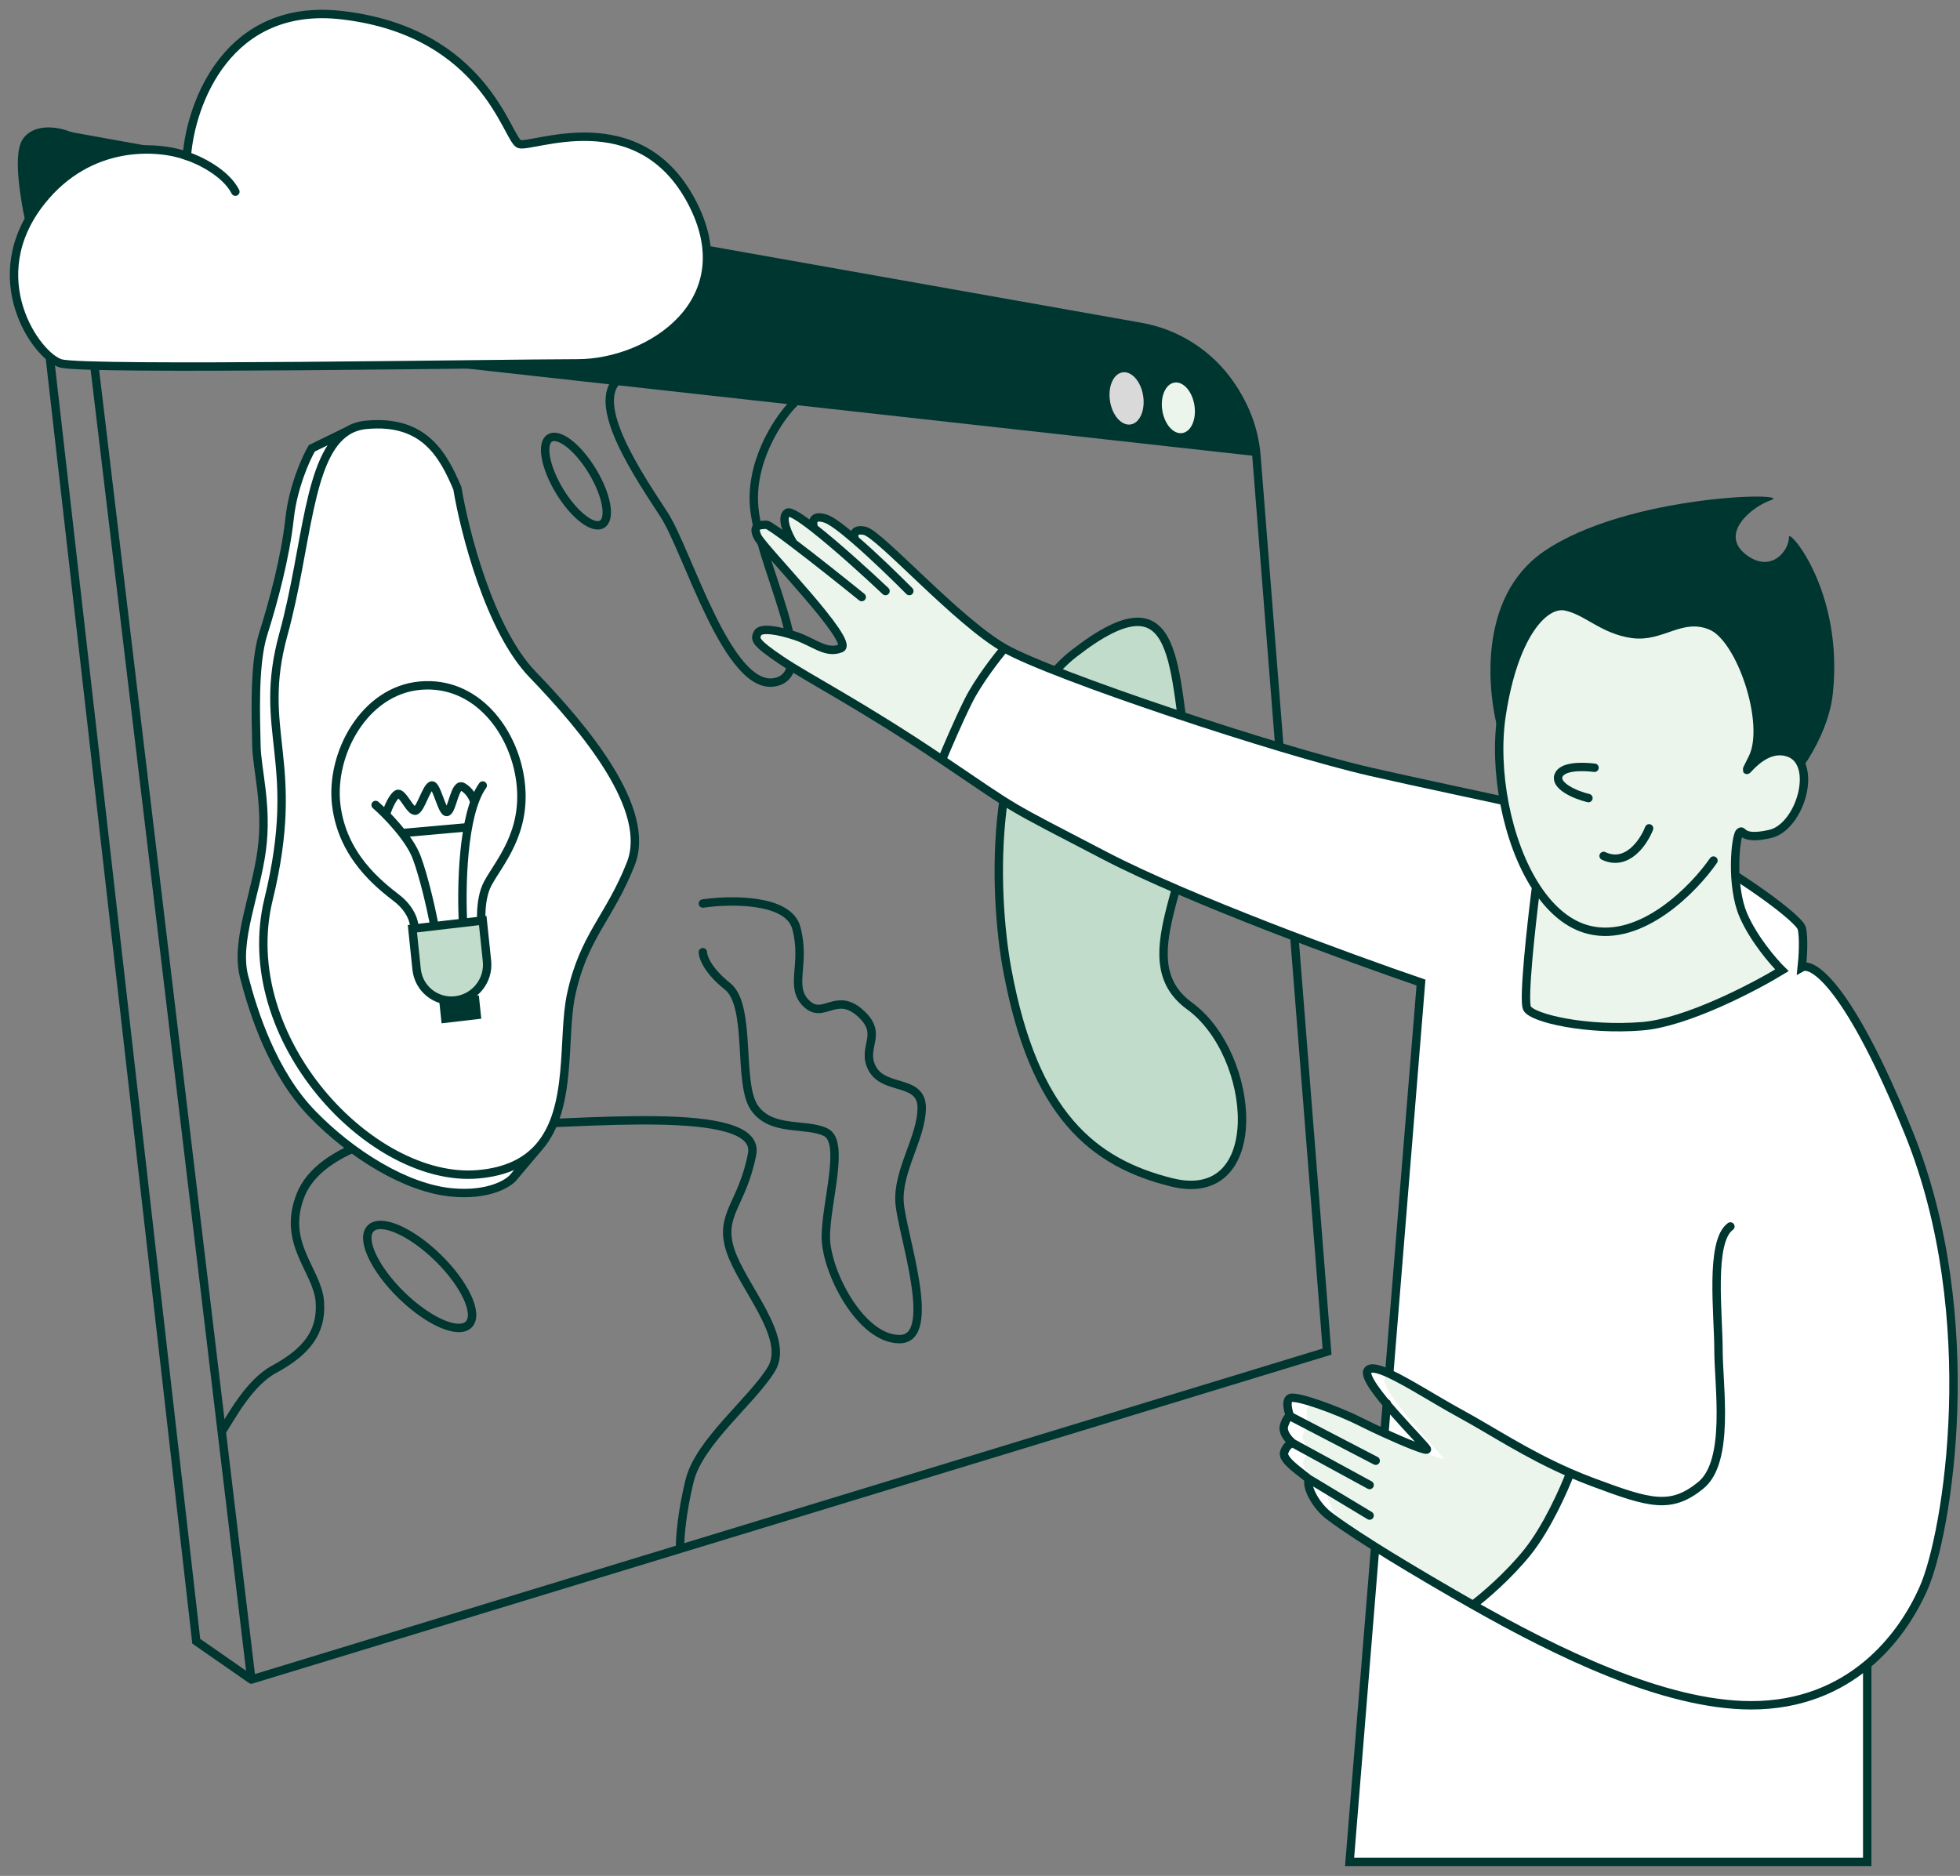 <svg width="140" height="134" viewBox="0 0 140 134" fill="none" xmlns="http://www.w3.org/2000/svg">
<rect x="0" y="0" width="140" height="134" fill="#808080" stroke="none"/>
<path d="M15.902 102.171C16.531 101.192 17.801 98.776 19.585 97.808C21.815 96.599 23.016 95.216 22.844 92.97C22.672 90.724 20.099 88.824 21.472 85.368C22.844 81.913 28.848 80.358 35.024 80.358C41.199 80.358 54.408 78.803 53.722 82.431C53.036 86.059 51.321 86.751 52.178 89.342C53.036 91.934 56.467 95.562 55.095 97.808C53.722 100.054 49.948 102.992 49.262 105.756C48.713 107.968 48.576 109.788 48.576 110.421" stroke="#003630" stroke-width="0.6" stroke-linecap="round"/>
<path d="M50.205 64.541C52.196 64.252 56.318 64.194 56.88 66.28C57.582 68.887 56.353 70.452 57.582 71.668C58.812 72.885 59.69 70.799 61.446 72.364C63.202 73.928 61.446 74.797 62.324 76.362C63.202 77.927 65.837 77.057 65.837 79.143C65.837 81.229 64.081 83.663 64.256 85.923C64.432 88.183 67.066 95.658 64.256 95.658C61.446 95.658 58.987 90.79 58.987 88.357C58.987 85.923 60.392 81.577 58.987 80.882C57.582 80.186 55.123 80.882 53.894 79.143C52.664 77.405 53.718 71.842 51.962 70.452C50.557 69.339 50.205 68.366 50.205 68.018" stroke="#003630" stroke-width="0.6" stroke-linecap="round"/>
<path d="M4.777 9.685L81.554 23.534C86.025 24.341 89.391 28.06 89.748 32.589L94.789 96.548L17.954 119.974M4.777 9.685L17.954 119.974M4.777 9.685L1.868 10.71L14.018 117.238L17.954 119.974" stroke="#003630" stroke-width="0.6" stroke-linecap="round"/>
<path d="M4.907 9.685L5.342 13.158L2.302 16.632C1.868 14.895 1.173 11.161 1.868 10.119C2.563 9.077 4.184 9.395 4.907 9.685Z" fill="#003630" stroke="#003630" stroke-width="0.6" stroke-linecap="round"/>
<path d="M4.474 9.685L81.482 23.352C85.894 24.135 89.221 27.797 89.579 32.264L6.09 22.996L4.474 9.685Z" fill="#003630" stroke="#003630" stroke-width="0.6" stroke-linecap="round"/>
<ellipse cx="1.199" cy="1.884" rx="1.199" ry="1.884" transform="matrix(-0.988 0.153 0.153 0.988 81.366 26.415)" fill="#D9D9D9"/>
<ellipse cx="1.162" cy="1.825" rx="1.162" ry="1.825" transform="matrix(-0.988 0.153 0.153 0.988 85.038 27.152)" fill="#EBF5EB"/>
<path d="M56.718 28.79C55.818 29.657 53.712 32.567 53.847 35.897C54.016 40.059 58.742 48.035 55.366 48.729C51.991 49.423 49.122 39.365 47.434 36.764C45.746 34.163 42.033 28.787 44.227 27.053" stroke="#003630" stroke-width="0.6" stroke-linecap="round"/>
<ellipse cx="1.37" cy="3.596" rx="1.37" ry="3.596" transform="matrix(-0.856 0.518 0.518 0.856 40.45 30.579)" stroke="#003630" stroke-width="0.6" stroke-linecap="round"/>
<ellipse cx="1.868" cy="4.904" rx="1.868" ry="4.904" transform="matrix(-0.699 0.715 0.715 0.699 27.777 86.416)" stroke="#003630" stroke-width="0.6" stroke-linecap="round"/>
<path d="M24.435 1.086C16.257 0.132 13.635 7.389 13.346 11.136C11.325 10.398 6.416 10.012 2.951 14.373C-1.38 19.824 2.604 25.446 4.337 25.957C6.07 26.468 36.043 25.957 41.241 25.957C46.438 25.957 53.195 21.528 49.384 14.373C45.572 7.218 37.949 10.626 37.083 10.285C36.216 9.944 34.657 2.278 24.435 1.086Z" fill="white"/>
<path d="M13.346 11.136C13.635 7.389 16.257 0.132 24.435 1.086C34.657 2.278 36.216 9.944 37.083 10.285C37.949 10.626 45.572 7.218 49.384 14.373C53.195 21.528 46.438 25.957 41.241 25.957C36.043 25.957 6.07 26.468 4.337 25.957C2.604 25.446 -1.38 19.824 2.951 14.373C6.416 10.012 11.325 10.398 13.346 11.136ZM13.346 11.136C14.213 11.42 16.119 12.329 16.812 13.692" stroke="#003630" stroke-width="0.6" stroke-linecap="round"/>
<path d="M76.72 46.676C70.467 51.54 70.93 63.755 71.944 69.255C73.863 79.676 78.109 83.063 83.668 84.453C90.615 86.189 89.747 75.334 84.97 71.861C80.194 68.387 86.273 61.874 84.97 54.926C83.668 47.979 84.536 40.597 76.72 46.676Z" fill="#C2DCCB" stroke="#003630" stroke-width="0.6" stroke-linecap="round"/>
<path d="M78.975 61.15C84.925 64.248 96.47 68.465 101.499 70.186L99.231 98.12C98.418 97.746 97.835 97.611 97.674 97.936C97.5 98.289 98.186 99.26 99.055 100.295L98.886 102.375C98.303 102.109 97.726 101.834 97.249 101.593C95.55 100.732 92.575 99.657 92.15 99.872C91.81 100.044 92.008 100.804 92.15 101.162C92.079 101.162 91.895 101.292 91.725 101.808C91.555 102.324 92.079 102.883 92.362 103.099C92.221 103.099 91.895 103.228 91.725 103.744C91.555 104.26 92.779 105.071 93.487 105.645C93.275 106.29 94.062 107.616 94.912 108.261C95.41 108.639 96.344 109.312 98.227 110.495L96.4 133H133.373V118.898C135.277 117.309 136.591 115.292 137.41 113.424C139.11 109.552 141.66 94.064 136.348 80.941C132.098 70.443 129.477 68.679 128.698 69.11C128.769 68.464 128.868 67.001 128.698 66.313C128.486 65.453 122.323 61.15 119.348 60.075C116.374 58.999 104.474 56.633 97.887 55.127C91.299 53.621 75.15 48.243 71.75 46.307C68.35 44.371 62.826 38.132 61.763 37.917C60.913 37.745 60.953 38.276 61.08 38.563C60.189 37.793 59.408 37.194 59.001 37.057C57.981 36.712 58.009 37.368 58.151 37.739C57.18 36.979 56.431 36.496 56.238 36.627C55.728 36.971 56.309 38.217 56.663 38.797C55.654 38.032 54.886 37.487 54.751 37.487C54.326 37.487 53.688 37.487 54.113 38.348C54.538 39.208 61.126 45.877 60.063 46.307C59.001 46.737 58.151 45.877 56.876 45.447C55.601 45.016 54.326 44.801 54.113 45.232C53.901 45.662 53.901 45.877 55.813 47.168C57.726 48.458 61.551 50.394 67.288 54.267C73.025 58.139 71.538 57.278 78.975 61.15Z" fill="white"/>
<path d="M55.814 47.168C57.727 48.458 61.551 50.394 67.289 54.267C67.627 53.254 68.565 50.822 69.607 49.198C70.649 47.574 71.471 46.594 71.751 46.307C68.351 44.371 62.826 38.132 61.764 37.917C60.914 37.745 60.954 38.276 61.081 38.563C60.19 37.793 59.408 37.194 59.002 37.057C57.981 36.712 58.01 37.368 58.151 37.739C57.181 36.979 56.432 36.496 56.239 36.627C55.729 36.971 56.31 38.217 56.664 38.797C55.655 38.032 54.887 37.487 54.752 37.487C54.327 37.487 53.689 37.487 54.114 38.348C54.539 39.208 61.126 45.877 60.064 46.307C59.001 46.737 58.151 45.877 56.877 45.447C55.602 45.016 54.327 44.801 54.114 45.232C53.902 45.662 53.902 45.877 55.814 47.168Z" fill="#EBF5EB"/>
<path d="M96.211 109.031C97.045 109.693 99.129 111.236 104.966 114.763C105.964 114.157 108.3 112.412 109.663 110.276C111.026 108.14 111.935 106.038 112.219 105.254C110.039 104.091 107.003 102.459 105.383 101.537C102.673 99.993 99.338 97.569 98.921 98.451C98.504 99.332 103.09 103.961 103.09 104.182C103.09 104.402 100.172 103.08 98.504 102.198C96.837 101.316 93.918 100.214 93.502 100.434C93.168 100.611 93.363 101.39 93.502 101.757C93.432 101.757 93.251 101.889 93.085 102.418C92.918 102.947 93.432 103.521 93.71 103.741C93.571 103.741 93.251 103.873 93.085 104.402C92.918 104.931 94.119 105.762 94.814 106.35C94.605 107.012 95.378 108.37 96.211 109.031Z" fill="#EBF5EB"/>
<path d="M67.288 54.267C73.025 58.139 71.538 57.278 78.975 61.15C84.925 64.248 96.47 68.465 101.499 70.186L99.231 98.12M67.288 54.267C61.551 50.394 57.726 48.458 55.813 47.168C53.901 45.877 53.901 45.662 54.113 45.232C54.326 44.801 55.601 45.016 56.876 45.447C58.151 45.877 59.001 46.737 60.063 46.307C61.126 45.877 54.538 39.208 54.113 38.348C53.688 37.487 54.326 37.487 54.751 37.487C54.886 37.487 55.654 38.032 56.663 38.797M67.288 54.267C67.626 53.445 68.477 51.455 69.171 50.066C69.866 48.676 71.18 46.981 71.75 46.307M61.551 42.65C60.271 41.614 58.191 39.954 56.663 38.797M56.663 38.797C56.309 38.217 55.728 36.971 56.238 36.627C56.431 36.496 57.18 36.979 58.151 37.739M63.251 42.22C61.931 40.973 59.742 38.984 58.151 37.739M58.151 37.739C58.009 37.368 57.981 36.712 59.001 37.057C59.408 37.194 60.189 37.793 61.08 38.563M64.951 42.22C64.014 41.272 62.422 39.722 61.08 38.563M61.08 38.563C60.953 38.276 60.913 37.745 61.763 37.917C62.826 38.132 68.35 44.371 71.75 46.307M71.75 46.307C75.15 48.243 91.299 53.621 97.887 55.127C104.474 56.633 116.374 58.999 119.348 60.075C122.323 61.15 128.486 65.453 128.698 66.313C128.868 67.001 128.769 68.464 128.698 69.11C129.477 68.679 132.098 70.443 136.348 80.941C141.66 94.064 139.11 109.552 137.41 113.424C136.591 115.292 135.277 117.309 133.373 118.898M93.487 105.645C93.275 106.29 94.062 107.616 94.912 108.261C95.41 108.639 96.344 109.312 98.227 110.495M93.487 105.645L97.829 108.261M93.487 105.645C92.779 105.071 91.555 104.26 91.725 103.744C91.895 103.228 92.221 103.099 92.362 103.099M92.362 103.099C92.079 102.883 91.555 102.324 91.725 101.808C91.895 101.292 92.079 101.162 92.15 101.162M92.362 103.099L97.829 106.079M92.15 101.162C92.008 100.804 91.81 100.044 92.15 99.872C92.575 99.657 95.55 100.732 97.249 101.593C97.726 101.834 98.303 102.109 98.886 102.375M92.15 101.162L98.263 104.342M123.599 87.61C122.111 88.686 122.749 93.848 122.749 96.43C122.749 99.011 123.599 104.389 121.474 106.11C119.349 107.831 117.861 107.401 113.824 105.895C113.244 105.679 112.69 105.453 112.158 105.222M133.373 118.898C131.33 120.603 128.607 121.814 125.086 121.814C118.794 121.814 111.047 117.946 105.211 114.641M133.373 118.898V133H96.4L98.227 110.495M99.231 98.12C98.418 97.746 97.835 97.611 97.674 97.936C97.249 98.796 101.924 103.314 101.924 103.529C101.924 103.684 100.383 103.058 98.886 102.375M99.231 98.12C100.574 98.738 102.541 100.009 104.262 100.947C106.627 102.237 108.992 103.842 112.158 105.222M98.227 110.495C99.56 111.333 101.37 112.427 103.837 113.855C104.281 114.112 104.74 114.375 105.211 114.641M98.886 102.375L99.059 100.247M112.158 105.222C111.724 106.376 110.508 109.118 109.119 110.855C107.729 112.592 105.934 114.103 105.211 114.641" stroke="#003630" stroke-width="0.6" stroke-linecap="round"/>
<path d="M110.276 39.391C105.501 42.663 106.199 49.604 107.145 52.665C112.905 54.346 124.788 57.586 126.238 57.093C128.05 56.477 130.58 52.695 130.915 49.56C131.696 42.25 127.785 37.772 127.785 38.346C127.785 39.391 126.482 40.944 124.747 39.642C122.725 38.124 125.181 36.168 126.482 35.734C128.307 35.125 116.244 35.3 110.276 39.391Z" fill="#003630"/>
<path d="M111.813 43.315C110.298 43.021 108.133 45.334 107.258 51.089C106.667 54.982 107.606 60.111 109.719 63.371C109.382 66.013 108.782 71.442 109.076 72.022C109.443 72.746 113.383 73.631 117.315 73.305C120.462 73.044 125.269 70.535 127.28 69.312C126.671 68.71 125.269 67.084 124.533 65.394C123.612 63.281 123.955 59.768 124.256 59.464C124.557 59.159 124.259 60.069 126.435 59.572C128.612 59.075 129.916 54.467 127.733 53.753C125.55 53.04 123.997 56.56 125.193 54.131C126.39 51.703 124.356 45.602 122.233 44.706C120.109 43.811 118.727 45.574 116.607 45.284C114.486 44.994 113.328 43.608 111.813 43.315Z" fill="#EBF5EB"/>
<path d="M122.391 61.472C120.991 63.498 117.256 67.325 113.522 66.427C112.011 66.064 110.731 64.932 109.719 63.371M109.719 63.371C107.606 60.111 106.667 54.982 107.258 51.089C108.133 45.334 110.298 43.021 111.813 43.315C113.328 43.608 114.486 44.994 116.607 45.284C118.727 45.574 120.109 43.811 122.233 44.706C124.356 45.602 126.39 51.703 125.193 54.131C123.997 56.56 125.55 53.04 127.733 53.753C129.916 54.467 128.612 59.075 126.435 59.572C124.259 60.069 124.557 59.159 124.256 59.464C123.955 59.768 123.612 63.281 124.533 65.394C125.269 67.084 126.671 68.71 127.28 69.312C125.269 70.535 120.462 73.044 117.315 73.305C113.383 73.631 109.443 72.746 109.076 72.022C108.782 71.442 109.382 66.013 109.719 63.371Z" stroke="#003630" stroke-width="0.6" stroke-linecap="round"/>
<path d="M113.894 54.842C112.906 54.726 111.527 54.735 111.311 55.434C111.096 56.132 112.472 56.777 113.46 57.01" stroke="#003630" stroke-width="0.6" stroke-linecap="round"/>
<path d="M117.793 59.171C117.41 60.156 116.225 61.929 114.543 61.141" stroke="#003630" stroke-width="0.6" stroke-linecap="round"/>
<path d="M38.032 48.169C34.977 45 33.184 37.99 32.67 34.882C31.672 32.537 30.321 29.937 26.132 30.351C25.645 30.399 25.218 30.543 24.84 30.77L22.268 32.027C21.843 32.762 20.93 34.792 20.686 37.033C20.38 39.834 19.512 43.037 18.803 45.276C18.095 47.515 18.288 51.488 18.315 53.235C18.342 54.983 19.125 57.549 18.694 60.745C18.263 63.941 16.784 67.241 17.435 69.765C18.086 72.289 19.465 76.638 22.307 79.565C25.149 82.492 29.032 84.879 32.271 85.179C34.861 85.419 36.281 84.564 36.668 84.106L38.501 81.933C40.926 79.157 40.141 74.121 40.792 71.066C41.688 66.857 43.547 65.561 45.06 61.693C46.573 57.825 41.852 52.13 38.032 48.169Z" fill="white"/>
<path d="M24.84 30.77C21.971 32.496 21.964 39.054 20.246 45.297C18.302 52.362 21.609 54.277 19.185 64.233C16.761 74.188 26.535 84.524 34.13 83.883C36.211 83.707 37.585 82.981 38.501 81.933M24.84 30.77C25.218 30.543 25.645 30.399 26.132 30.351C30.321 29.937 31.672 32.537 32.67 34.882C33.184 37.99 34.977 45 38.032 48.169C41.852 52.13 46.573 57.825 45.06 61.693C43.547 65.561 41.688 66.857 40.792 71.066C40.141 74.121 40.926 79.157 38.501 81.933M24.84 30.77L22.268 32.027C21.843 32.762 20.93 34.792 20.686 37.033C20.38 39.834 19.512 43.037 18.803 45.276C18.095 47.515 18.288 51.488 18.315 53.235C18.342 54.983 19.125 57.549 18.694 60.745C18.263 63.941 16.784 67.241 17.435 69.765C18.086 72.289 19.465 76.638 22.307 79.565C25.149 82.492 29.032 84.879 32.271 85.179C34.861 85.419 36.281 84.564 36.668 84.106L38.501 81.933" stroke="#003630" stroke-width="0.6" stroke-linecap="round"/>
<path d="M30.975 65.849C30.79 64.899 30.288 62.648 29.762 61.243C29.236 59.839 27.588 58.164 26.83 57.502" stroke="#003630" stroke-width="0.6" stroke-linecap="round"/>
<path d="M33.08 66.016C32.936 63.562 33.014 58.146 34.48 56.109" stroke="#003630" stroke-width="0.6" stroke-linecap="round"/>
<path d="M27.576 58.168C27.696 57.699 28.082 56.873 28.38 56.723C28.753 56.536 29.332 58.085 29.705 57.898C30.078 57.71 30.436 56.303 30.809 56.116C31.181 55.928 31.582 58.181 31.954 57.994C32.327 57.806 32.492 55.883 33.058 56.212C33.511 56.475 33.745 56.895 33.873 57.24" stroke="#003630" stroke-width="0.6" stroke-linecap="round"/>
<path d="M28.811 59.503L33.261 59.107" stroke="#003630" stroke-width="0.6" stroke-linecap="round"/>
<path d="M29.602 66.293C29.616 65.919 29.382 64.969 28.347 64.165C27.052 63.16 24.462 61.15 24.018 57.51C23.574 53.869 26.011 49.332 30.012 48.977C34.013 48.621 36.737 52.219 37.181 55.86C37.625 59.5 35.654 61.596 34.842 63.108C34.192 64.318 34.352 66.298 34.513 67.137" stroke="#003630" stroke-width="0.6" stroke-linecap="round"/>
<path d="M31.367 71.431L34.203 71.1L34.377 72.769L31.541 73.1L31.367 71.431Z" fill="#003630"/>
<path d="M29.456 66.34L34.481 65.754L34.784 68.652C34.929 70.042 33.921 71.299 32.534 71.462C31.146 71.623 29.903 70.628 29.758 69.239L29.456 66.34Z" fill="#C2DCCB" stroke="#003630" stroke-width="0.6"/>
</svg>
